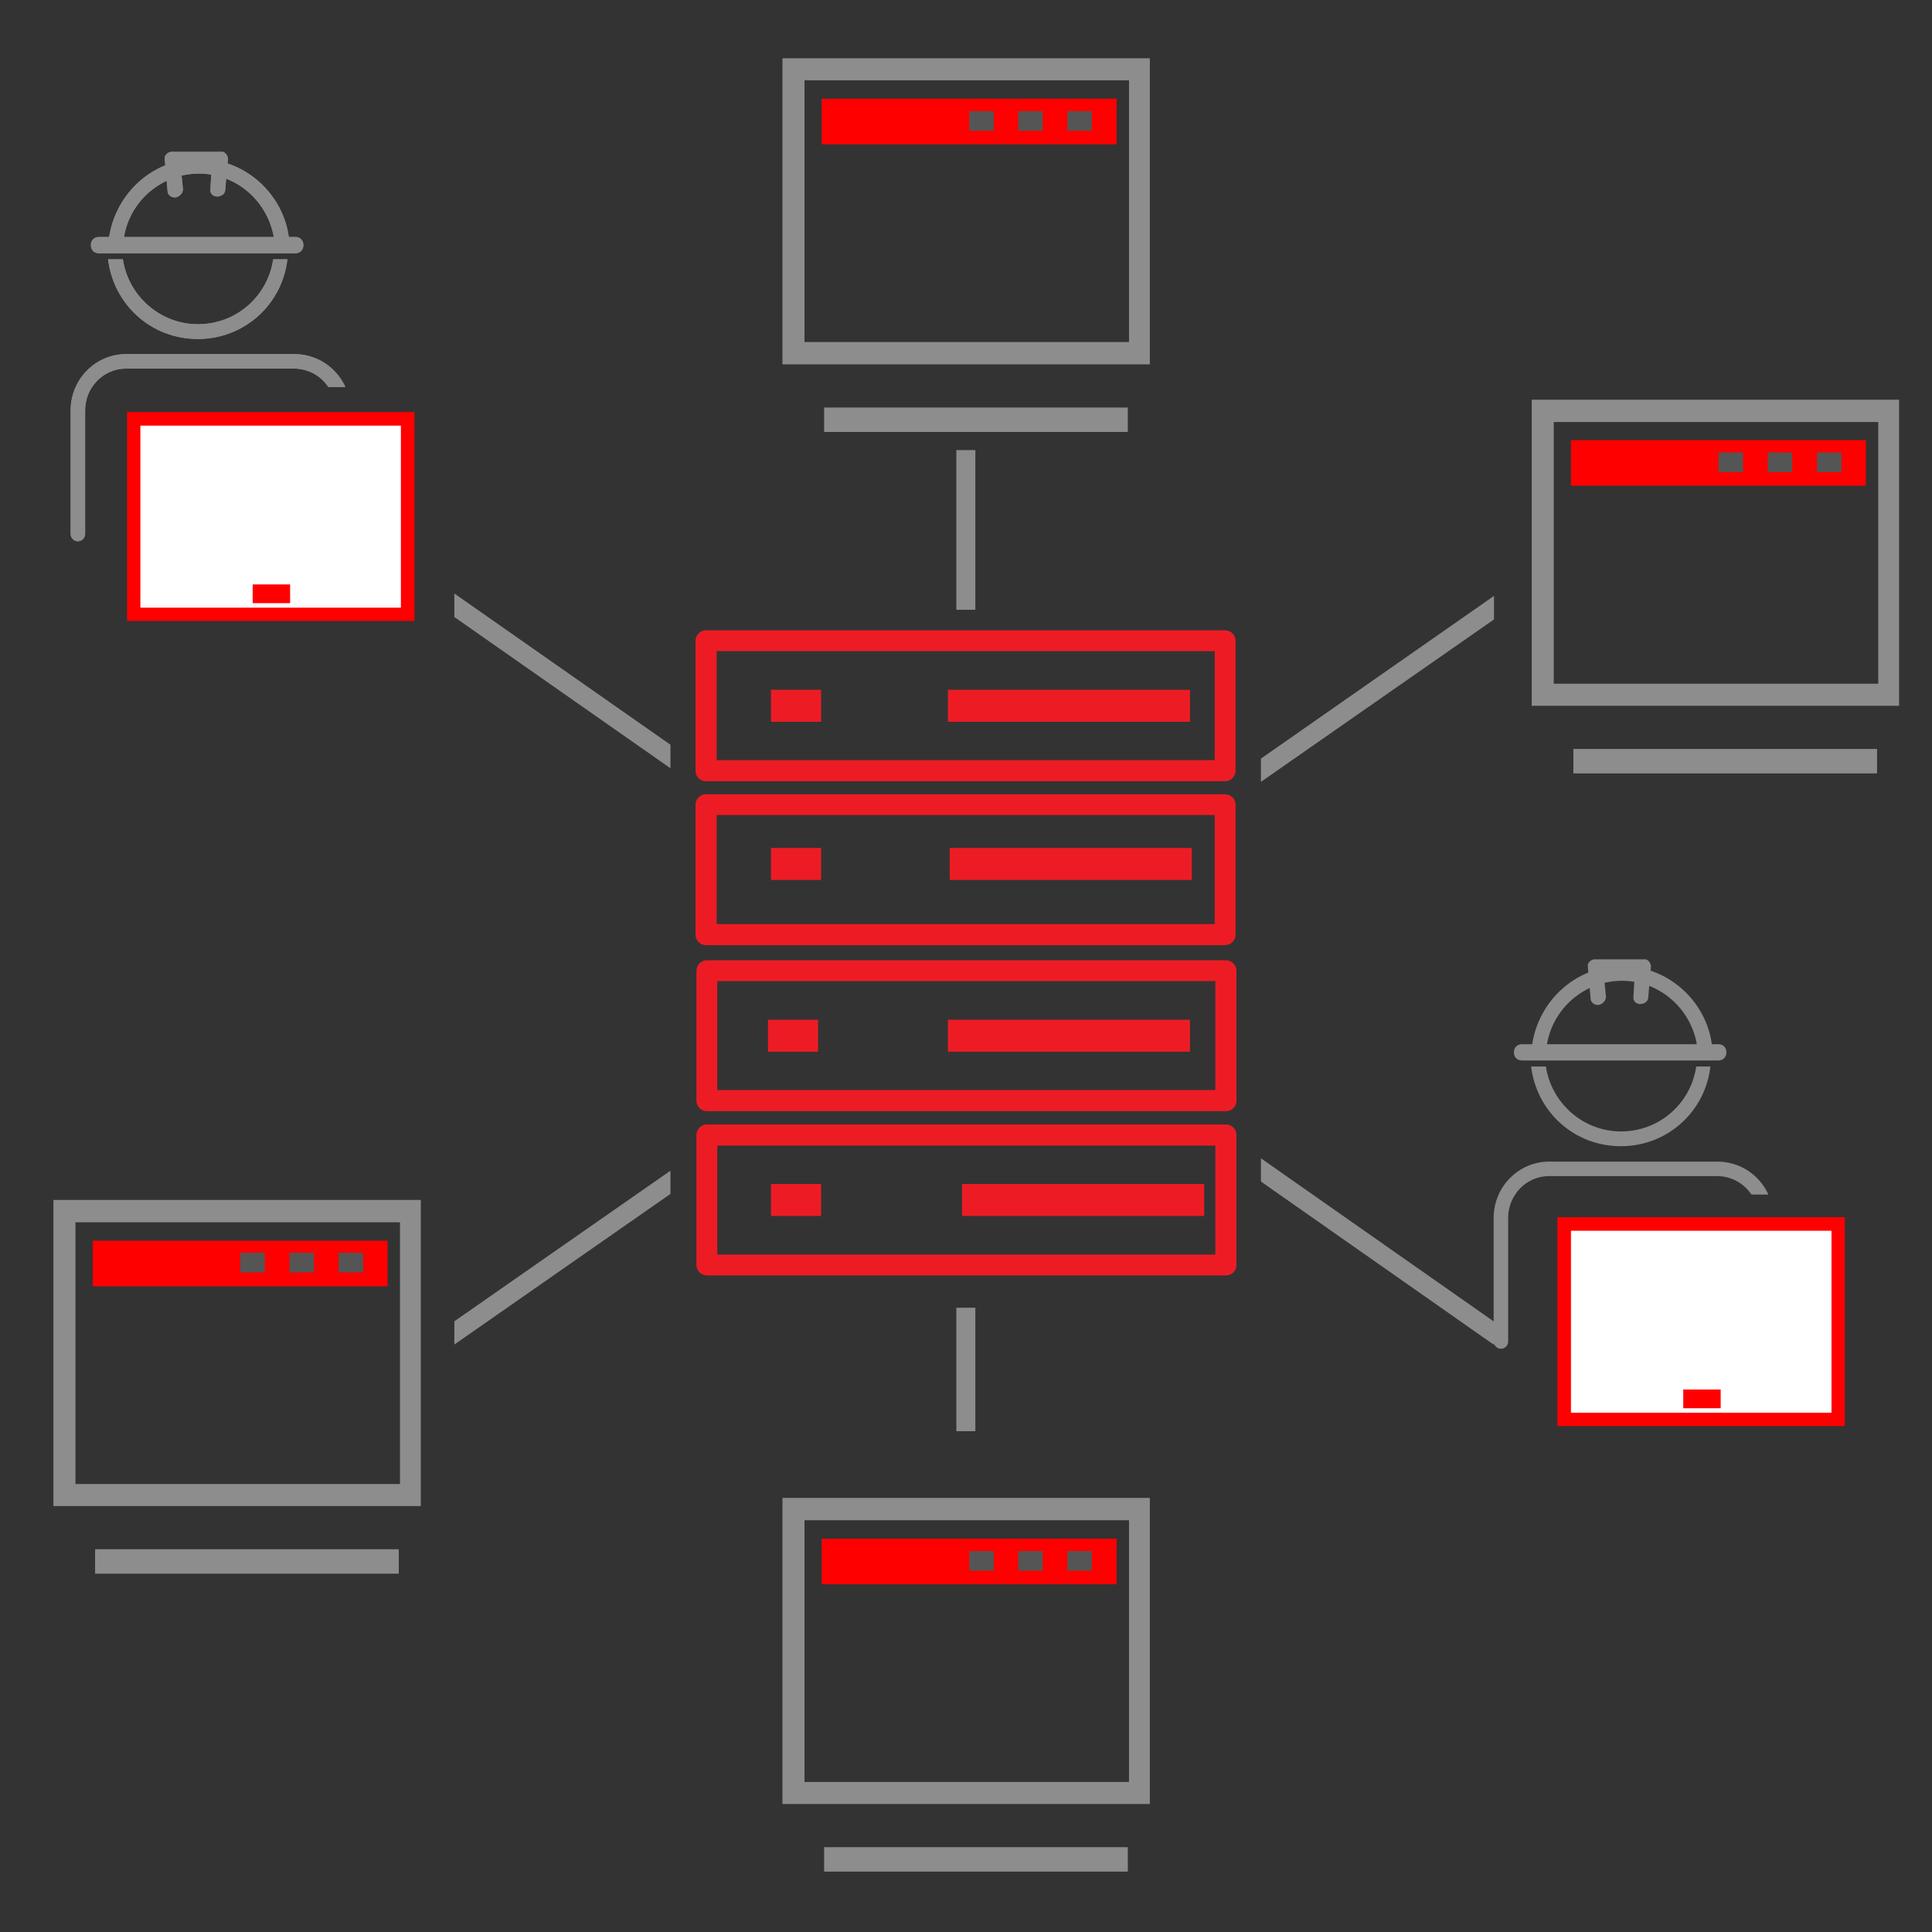 <?xml version="1.0" encoding="UTF-8"?>
<svg id="Layer_1" xmlns="http://www.w3.org/2000/svg" viewBox="0 0 64 64">
  <rect x="0" y="0" width="64" height="64" fill="#333333" stroke="none"/>
  <defs>
    <style>
      .cls-1 {
        fill: #fff;
      }

      .cls-2 {
        fill: #ed1c24;
      }

      .cls-3 {
        fill: none;
      }

      .cls-4 {
        fill: red;
      }

      .cls-5 {
        fill: #8d8d8d;
      }

      .cls-6 {
        fill: #555;
      }

      .cls-7 {
        fill: #8d8d8d;
      }
    </style>
  </defs>
  <rect id="Frame" class="cls-3" width="64" height="64" />
  <g id="Collaboration_Support__x26__Mobility">
    <g>
      <g>
        <polygon class="cls-7" points="15.05 19.66 15.05 20.44 22.21 25.45 22.21 24.67 15.05 19.66" />
        <polygon class="cls-7" points="49.49 43.78 41.77 38.37 41.77 39.14 49.49 44.55 49.49 43.78" />
      </g>
      <g>
        <polygon class="cls-7" points="49.49 19.74 41.77 25.13 41.77 25.9 49.49 20.52 49.49 19.74" />
        <polygon class="cls-7" points="15.05 43.77 15.05 44.54 22.21 39.55 22.21 38.78 15.05 43.77" />
      </g>
      <g>
        <rect class="cls-7" x="31.68" y="14.91" width=".63" height="5.29" />
        <rect class="cls-7" x="31.68" y="43.32" width=".63" height="4.09" />
      </g>
    </g>
    <g id="Computer">
      <g id="Release_Updates">
        <g id="icon">
          <path class="cls-5" d="M13.94,49.89H1.77v-10.14h12.17v10.14ZM2.5,49.16h10.75v-8.67H2.5v8.67Z" />
          <path class="cls-5" d="M3.15,52.13h10.06v-.81H3.15v.81Z" />
        </g>
        <g id="icon-2-2">
          <rect class="cls-4" x="3.07" y="41.1" width="9.77" height="1.51" />
          <path class="cls-6" d="M12.03,42.15h-.81v-.65h.81v.65ZM10.4,42.15h-.81v-.65h.81v.65ZM8.77,42.15h-.81v-.65h.81v.65Z" />
        </g>
      </g>
    </g>
    <g id="Computer-2">
      <g id="Release_Updates-2">
        <g id="icon-2">
          <path class="cls-5" d="M38.09,12.07h-12.17V1.93h12.17v10.14ZM26.65,11.33h10.75V2.66h-10.75v8.67Z" />
          <path class="cls-5" d="M27.3,14.31h10.06v-.81h-10.06v.81Z" />
        </g>
        <g id="icon-2-2-2">
          <rect class="cls-4" x="27.22" y="3.27" width="9.77" height="1.51" />
          <path class="cls-6" d="M36.17,4.33h-.81v-.65h.81v.65ZM34.54,4.33h-.81v-.65h.81v.65ZM32.92,4.33h-.81v-.65h.81v.65Z" />
        </g>
      </g>
    </g>
    <g id="Computer-3">
      <g id="Release_Updates-3">
        <g id="icon-3">
          <path class="cls-5" d="M62.91,23.38h-12.17v-10.14h12.17v10.14ZM51.47,22.65h10.75v-8.67h-10.75v8.67Z" />
          <path class="cls-5" d="M52.12,25.62h10.06v-.81h-10.06v.81Z" />
        </g>
        <g id="icon-2-2-3">
          <rect class="cls-4" x="52.04" y="14.58" width="9.77" height="1.51" />
          <path class="cls-6" d="M61,15.64h-.81v-.65h.81v.65ZM59.37,15.64h-.81v-.65h.81v.65ZM57.74,15.64h-.81v-.65h.81v.65Z" />
        </g>
      </g>
    </g>
    <g id="Computer-4">
      <g id="Release_Updates-4">
        <g id="icon-4">
          <path class="cls-5" d="M38.09,59.76h-12.17v-10.14h12.17v10.14ZM26.65,59.03h10.75v-8.67h-10.75v8.67Z" />
          <path class="cls-5" d="M27.3,62h10.06v-.81h-10.06v.81Z" />
        </g>
        <g id="icon-2-2-4">
          <rect class="cls-4" x="27.22" y="50.97" width="9.77" height="1.51" />
          <path class="cls-6" d="M36.17,52.03h-.81v-.65h.81v.65ZM34.54,52.03h-.81v-.65h.81v.65ZM32.92,52.03h-.81v-.65h.81v.65Z" />
        </g>
      </g>
    </g>
    <g>
      <path class="cls-2" d="M40.58,20.88h-17.19c-.19,0-.35.15-.35.35v4.3c0,.19.15.35.35.35h17.19c.19,0,.35-.15.35-.35v-4.3c0-.19-.15-.35-.35-.35ZM40.24,25.18h-16.5v-3.61h16.5v3.61Z" />
      <path class="cls-2" d="M40.58,26.31h-17.19c-.19,0-.35.15-.35.35v4.3c0,.19.15.35.35.35h17.19c.19,0,.35-.15.35-.35v-4.3c0-.19-.15-.35-.35-.35ZM40.24,30.61h-16.5v-3.61h16.5v3.61Z" />
      <path class="cls-2" d="M40.61,31.81h-17.19c-.19,0-.35.15-.35.35v4.3c0,.19.15.35.35.35h17.19c.19,0,.35-.15.35-.35v-4.3c0-.19-.15-.35-.35-.35ZM40.26,36.11h-16.5v-3.61h16.5v3.61Z" />
      <path class="cls-2" d="M40.61,42.25h-17.19c-.19,0-.35-.15-.35-.35v-4.3c0-.19.15-.35.35-.35h17.19c.19,0,.35.15.35.35v4.3c0,.19-.15.35-.35.35ZM23.76,41.56h16.5v-3.61h-16.5v3.61Z" />
      <rect class="cls-2" x="31.4" y="22.85" width="8.02" height="1.06" />
      <rect class="cls-2" x="31.46" y="28.09" width="8.02" height="1.06" />
      <rect class="cls-2" x="31.4" y="33.78" width="8.02" height="1.06" />
      <rect class="cls-2" x="31.87" y="39.22" width="8.02" height="1.06" />
      <rect class="cls-2" x="25.54" y="22.85" width="1.66" height="1.06" />
      <rect class="cls-2" x="25.54" y="28.09" width="1.66" height="1.06" />
      <rect class="cls-2" x="25.44" y="33.78" width="1.66" height="1.06" />
      <rect class="cls-2" x="25.54" y="39.22" width="1.66" height="1.06" />
    </g>
    <g>
      <rect class="cls-1" x="4.53" y="14.03" width="8.87" height="6.27" />
      <path class="cls-4" d="M13.73,20.57H4.21v-6.92h9.52v6.92ZM4.65,20.13h8.63v-6.03H4.65v6.03Z" />
      <rect class="cls-4" x="8.37" y="19.36" width="1.24" height=".62" />
    </g>
    <g>
      <rect class="cls-1" x="51.92" y="40.71" width="8.87" height="6.27" />
      <path class="cls-4" d="M61.11,47.24h-9.52v-6.92h9.52v6.92ZM52.04,46.8h8.63v-6.03h-8.63v6.03Z" />
      <rect class="cls-4" x="55.76" y="46.03" width="1.24" height=".62" />
    </g>
    <g>
      <path class="cls-5" d="M58.03,39.57h.55c-.29-.64-.93-1.09-1.69-1.09h-5.57c-1.02,0-1.84.84-1.84,1.86v4.1c0,.13.11.24.24.24s.24-.11.24-.24v-4.1c0-.75.6-1.38,1.35-1.38h5.57c.47,0,.89.24,1.13.6Z" />
      <g>
        <path class="cls-5" d="M52.93,33.29c-.13,0-.24-.09-.24-.22l-.09-1.02v-.11c.04-.09.13-.16.22-.16h1.71c.09.04.16.13.16.24l-.09,1.02c0,.13-.13.22-.27.22s-.24-.11-.22-.24l.04-.71h-1.02l.07.71c0,.13-.11.24-.24.27h-.02Z" />
        <path class="cls-5" d="M56.92,35.13h-6.5c-.16,0-.27-.11-.27-.27s.11-.27.27-.27h6.5c.16,0,.27.11.27.27s-.11.27-.27.27Z" />
        <g>
          <path class="cls-5" d="M56.19,35.33c-.18,1.22-1.22,2.15-2.49,2.15s-2.31-.95-2.49-2.15h-.49c.18,1.49,1.42,2.64,2.97,2.64s2.8-1.15,2.97-2.64h-.49Z" />
          <path class="cls-5" d="M51.22,34.82c.09-1.29,1.18-2.33,2.51-2.33s2.4,1.04,2.51,2.33h.49c-.09-1.55-1.4-2.82-3-2.82s-2.88,1.26-3,2.82h.49Z" />
        </g>
      </g>
    </g>
    <g>
      <path class="cls-5" d="M10.89,12.82h.55c-.29-.64-.93-1.09-1.69-1.09h-5.57c-1.02,0-1.84.84-1.84,1.86v4.1c0,.13.11.24.24.24s.24-.11.24-.24v-4.1c0-.75.6-1.38,1.35-1.38h5.57c.47,0,.89.24,1.13.6Z" />
      <g>
        <path class="cls-5" d="M5.79,6.54c-.13,0-.24-.09-.24-.22l-.09-1.02v-.11c.04-.09.13-.16.22-.16h1.71c.09.04.16.13.16.24l-.09,1.02c0,.13-.13.22-.27.22s-.24-.11-.22-.24l.04-.71h-1.02l.07.71c0,.13-.11.24-.24.27h-.02Z" />
        <path class="cls-5" d="M9.78,8.39H3.28c-.16,0-.27-.11-.27-.27s.11-.27.27-.27h6.5c.16,0,.27.11.27.27s-.11.27-.27.27Z" />
        <g>
          <path class="cls-5" d="M9.05,8.59c-.18,1.22-1.22,2.15-2.49,2.15s-2.31-.95-2.49-2.15h-.49c.18,1.49,1.42,2.64,2.97,2.64s2.8-1.15,2.97-2.64h-.49Z" />
          <path class="cls-5" d="M4.08,8.08c.09-1.29,1.18-2.33,2.51-2.33s2.4,1.04,2.51,2.33h.49c-.09-1.55-1.4-2.82-3-2.82s-2.88,1.26-3,2.82h.49Z" />
        </g>
      </g>
    </g>
    <g>
      <path class="cls-5" d="M10.89,12.82h.55c-.29-.64-.93-1.09-1.69-1.09h-5.57c-1.02,0-1.84.84-1.84,1.86v4.1c0,.13.11.24.24.24s.24-.11.24-.24v-4.1c0-.75.6-1.38,1.35-1.38h5.57c.47,0,.89.24,1.13.6Z" />
      <g>
        <path class="cls-5" d="M5.79,6.54c-.13,0-.24-.09-.24-.22l-.09-1.02v-.11c.04-.09.13-.16.22-.16h1.71c.09.04.16.13.16.24l-.09,1.02c0,.13-.13.22-.27.22s-.24-.11-.22-.24l.04-.71h-1.02l.07.71c0,.13-.11.24-.24.27h-.02Z" />
        <path class="cls-5" d="M9.78,8.39H3.28c-.16,0-.27-.11-.27-.27s.11-.27.27-.27h6.5c.16,0,.27.11.27.27s-.11.27-.27.27Z" />
        <g>
          <path class="cls-5" d="M9.05,8.59c-.18,1.22-1.22,2.15-2.49,2.15s-2.31-.95-2.49-2.15h-.49c.18,1.49,1.42,2.64,2.97,2.64s2.8-1.15,2.97-2.64h-.49Z" />
          <path class="cls-5" d="M4.08,8.08c.09-1.29,1.18-2.33,2.51-2.33s2.4,1.04,2.51,2.33h.49c-.09-1.55-1.4-2.82-3-2.82s-2.88,1.26-3,2.82h.49Z" />
        </g>
      </g>
    </g>
  </g>
</svg>